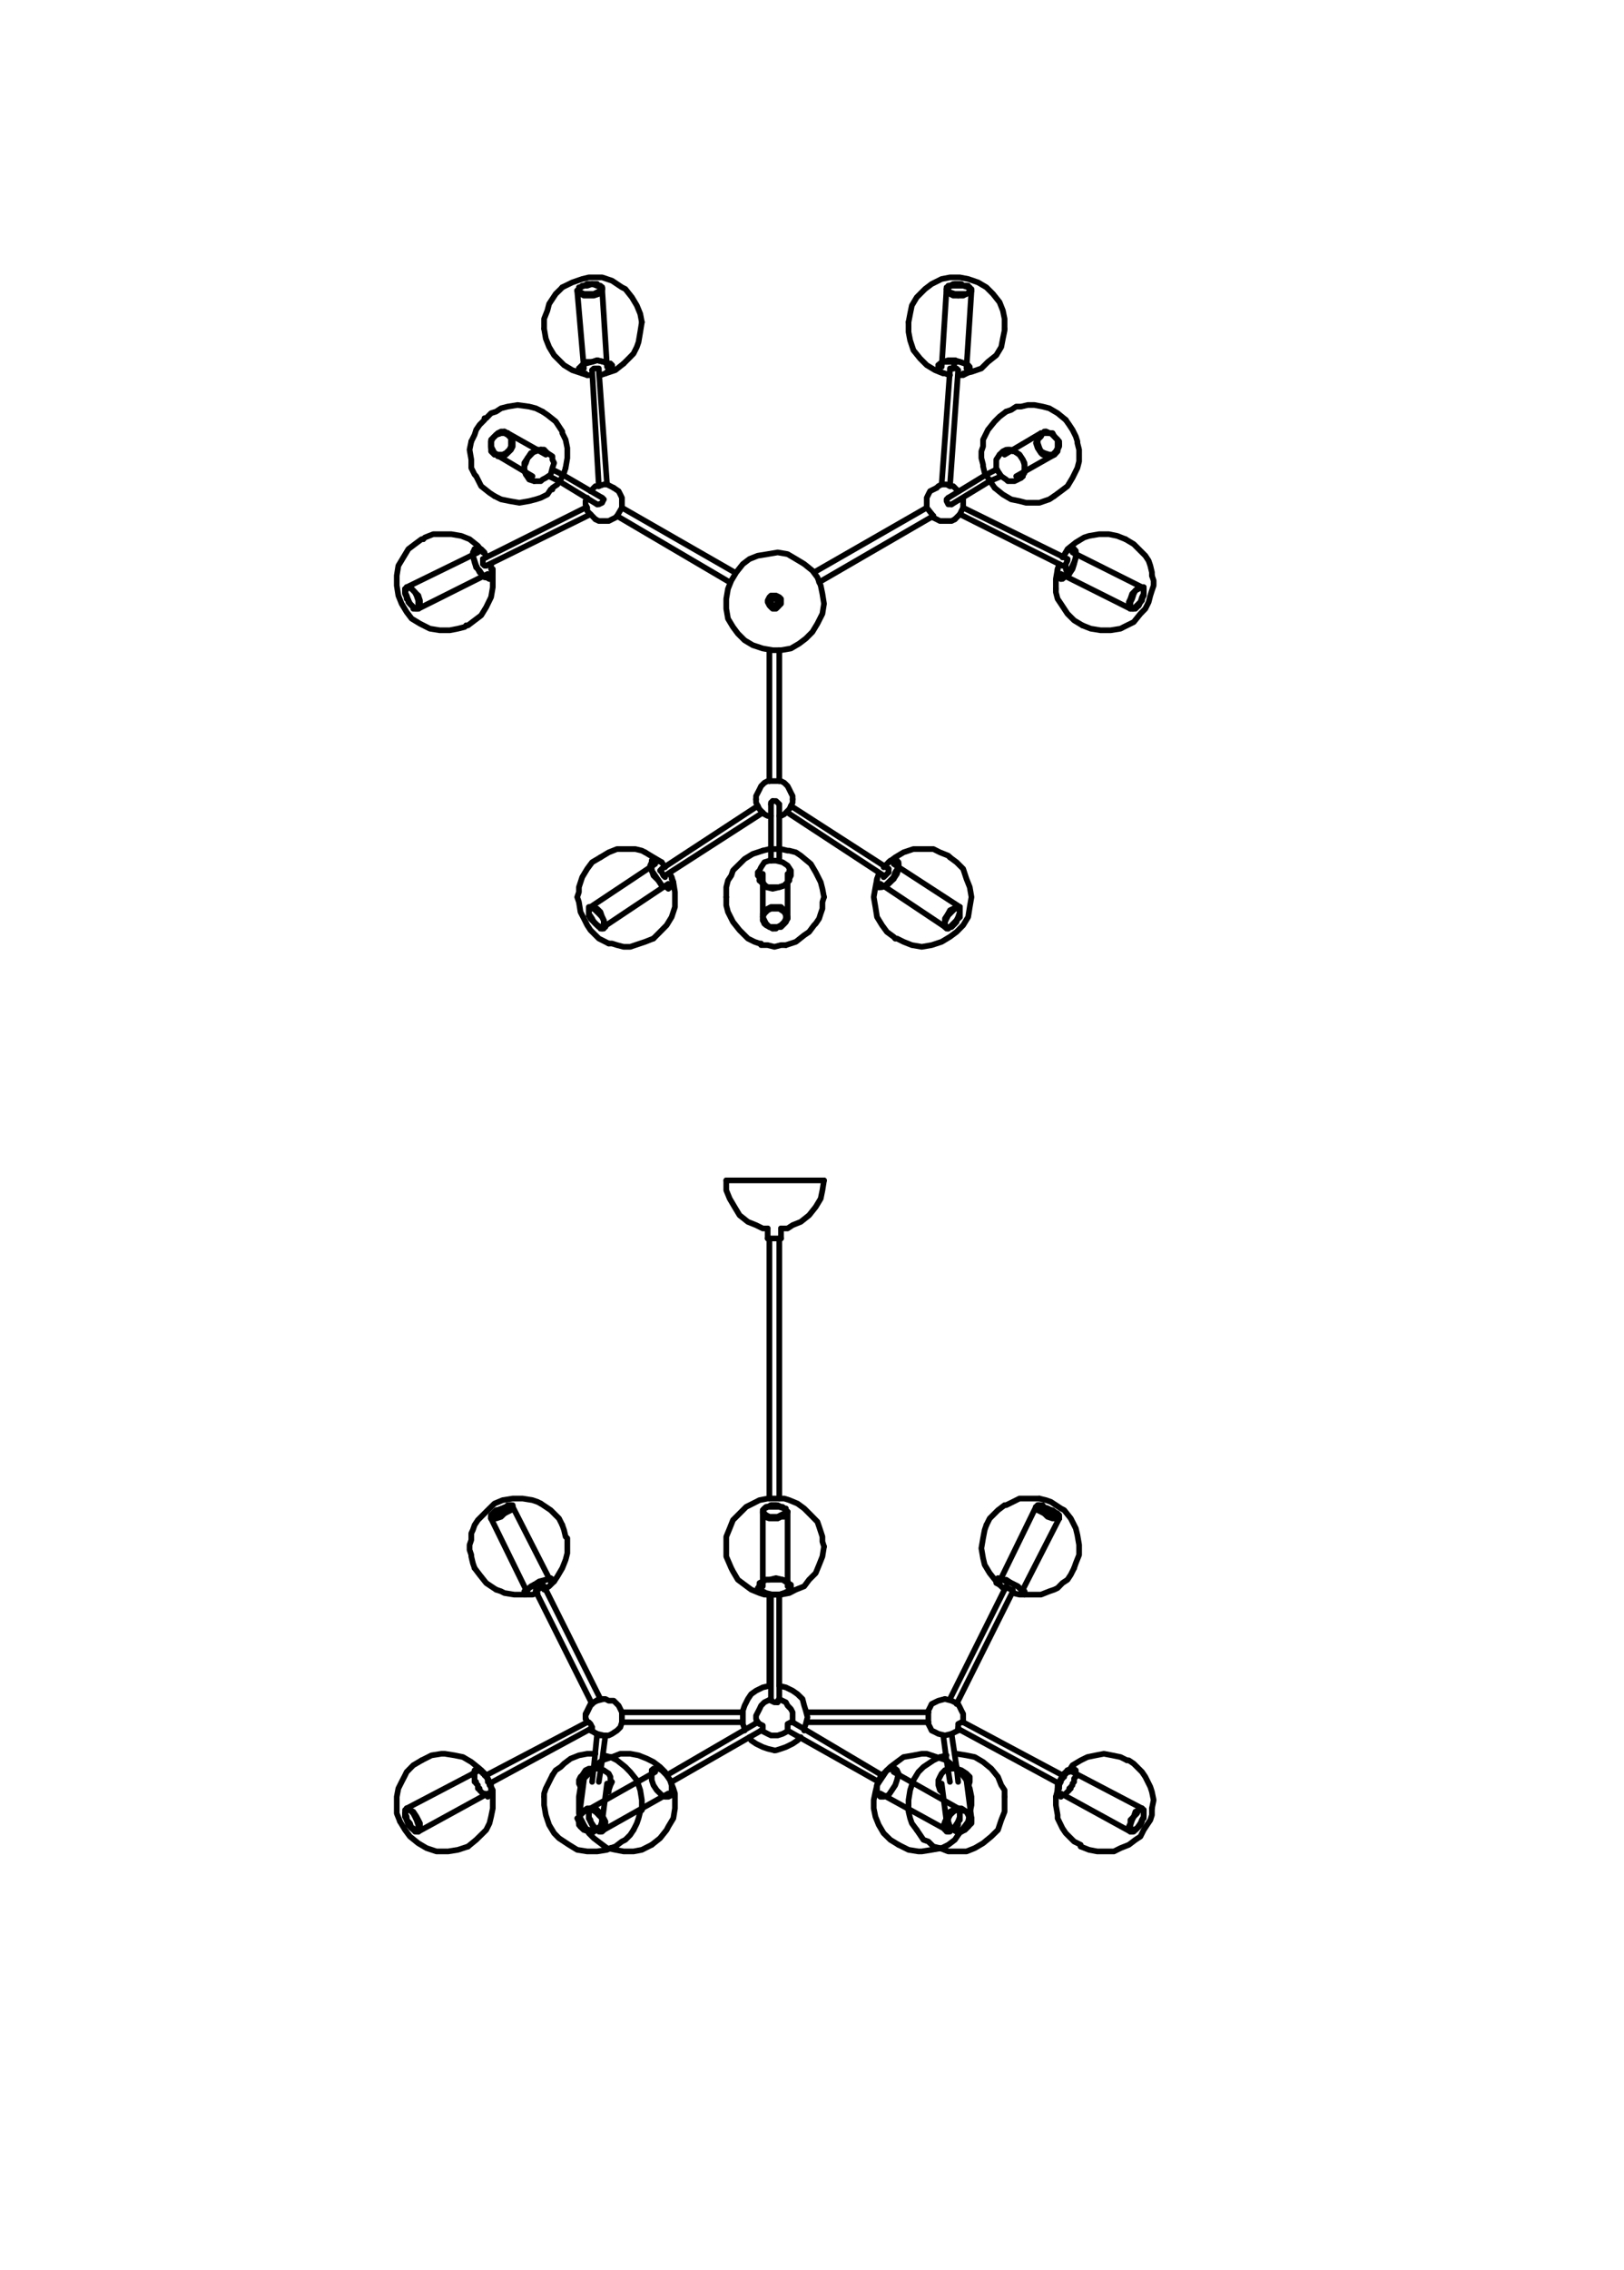 <?xml version="1.0" encoding="UTF-8"?>
<svg id="Livello_2" data-name="Livello 2" xmlns="http://www.w3.org/2000/svg" viewBox="0 0 142.73 199.43">
  <defs>
    <style>
      .cls-1 {
        fill: none;
        stroke: #000;
        stroke-linecap: round;
        stroke-linejoin: round;
        stroke-width: .5px;
      }

      .cls-2 {
        fill: #fff;
        opacity: 0;
        stroke: #1d1d1b;
        stroke-miterlimit: 10;
      }
    </style>
  </defs>
  <g id="RIQUADRI">
    <rect class="cls-2" x="-27.85" y="28.85" width="198.43" height="141.73" transform="translate(171.08 28.35) rotate(90)"/>
  </g>
  <g id="Linee">
    <polyline class="cls-1" points="43.75 39.94 44.18 39.94 44.47 39.8 44.77 39.51 44.91 39.22 44.91 38.49 44.62 38.2 44.33 38.05 44.04 38.05 43.6 38.2 43.31 38.49 43.16 38.78 43.16 39.22 43.31 39.51 43.46 39.8 43.75 39.94"/>
    <polyline class="cls-1" points="51.75 159.01 51.75 159.6 51.9 160.03 52.19 160.47 52.33 160.62 52.63 160.76"/>
    <polyline class="cls-1" points="69.07 80.41 68.93 80.12 68.49 79.83 67.76 79.83 67.47 79.97 67.18 80.26 67.04 80.56 67.18 80.85 67.33 81.14 67.62 81.43 68.35 81.43 68.64 81.28 68.93 80.99 69.07 80.7 69.07 80.41"/>
    <polyline class="cls-1" points="84.36 159.01 84.36 159.6 84.21 160.03 83.92 160.47 83.78 160.62 83.49 160.76"/>
    <polyline class="cls-1" points="52.48 159.01 52.63 159.16 52.92 159.45 52.92 160.03"/>
    <polyline class="cls-1" points="36.76 53.48 36.61 53.48 36.32 53.34 36.03 53.04 35.89 52.75 35.74 52.32 35.6 52.03 35.74 51.73 35.74 51.59"/>
    <polyline class="cls-1" points="67.04 80.7 67.04 80.85 67.18 81.14 67.62 81.43 67.91 81.58 68.35 81.43 68.64 81.43 68.93 81.14 69.07 80.99 69.22 80.7"/>
    <polyline class="cls-1" points="100.08 53.19 99.79 53.34 99.64 53.48 99.5 53.48 99.35 53.19 99.35 52.9 99.5 52.61 99.64 52.17 99.79 51.88 100.08 51.73 100.23 51.59 100.52 51.73 100.52 52.17 100.37 52.61 100.23 52.9 100.08 53.19"/>
    <polyline class="cls-1" points="43.16 133.4 43.16 133.25 43.31 133.1 43.46 132.81 43.75 132.67"/>
    <polyline class="cls-1" points="83.19 25.39 83.34 25.24 83.49 25.1 84.65 25.1 85.09 25.24 85.23 25.39 85.38 25.53"/>
    <polyline class="cls-1" points="91.35 38.2 91.2 38.49 91.05 38.92 91.2 39.36 91.49 39.8 91.64 39.94 92.07 40.09 92.36 40.09 92.66 39.94"/>
    <polyline class="cls-1" points="99.35 160.91 99.21 160.76 99.21 160.47 99.35 160.18 99.35 159.89 99.64 159.6 99.79 159.16 100.08 159.01 100.23 158.87 100.37 158.87"/>
    <polyline class="cls-1" points="92.36 132.67 92.07 132.52 91.64 132.38 91.05 132.38"/>
    <polyline class="cls-1" points="36.76 52.32 36.91 52.75 36.91 53.34 36.76 53.48"/>
    <polyline class="cls-1" points="51.75 80.26 51.75 79.83 51.9 79.68"/>
    <polyline class="cls-1" points="100.37 51.59 100.52 51.59 100.52 52.17 100.37 52.46 100.23 52.9 99.93 53.19"/>
    <polyline class="cls-1" points="53.06 160.76 53.06 160.76 53.21 160.47 53.21 160.03 53.06 159.74 52.77 159.31 52.63 159.16 52.33 159.01 52.04 158.87 51.9 159.01"/>
    <polyline class="cls-1" points="83.78 159.01 83.49 159.16 83.34 159.45 83.19 159.74 83.19 160.03"/>
    <polyline class="cls-1" points="36.76 160.91 36.91 160.76 36.91 160.18 36.76 159.89 36.61 159.6 36.32 159.16 36.03 159.01 35.89 158.87 35.74 158.87"/>
    <polyline class="cls-1" points="91.05 132.38 91.05 132.52 91.2 132.67 91.49 132.81 91.78 132.96 92.07 133.25 92.51 133.4 93.09 133.4"/>
    <polyline class="cls-1" points="84.36 159.16 84.36 159.74 84.21 160.03 84.07 160.47 83.78 160.62 83.49 160.76 83.34 160.76 83.19 160.62 83.05 160.47 83.19 160.18 83.34 159.74 83.49 159.45 83.78 159.16 83.92 159.01 84.21 159.01 84.36 159.16"/>
    <polyline class="cls-1" points="52.63 160.76 52.77 160.91 53.06 160.76"/>
    <polyline class="cls-1" points="83.19 160.76 83.05 160.76 82.9 160.47 83.05 160.03 83.19 159.74 83.34 159.31 83.63 159.16 83.78 159.01 84.07 158.87 84.21 159.01"/>
    <line class="cls-1" x1="51.9" y1="159.01" x2="51.75" y2="159.01"/>
    <polyline class="cls-1" points="99.5 160.76 99.35 160.76 99.35 160.32 99.5 159.89 99.64 159.6 99.93 159.31 100.08 159.01 100.52 159.01 100.52 159.6 100.37 159.89 100.23 160.32 99.93 160.62 99.79 160.76 99.5 160.76"/>
    <polyline class="cls-1" points="100.37 158.87 100.52 159.01 100.52 159.6 100.37 159.89 100.23 160.18 99.93 160.62 99.64 160.76 99.5 160.91"/>
    <polyline class="cls-1" points="67.04 132.81 67.04 132.96 67.18 133.25 67.62 133.4 68.35 133.4 68.64 133.25 68.93 133.25 69.07 132.96 69.22 132.81"/>
    <polyline class="cls-1" points="84.21 25.82 83.92 25.82 83.49 25.68 83.34 25.53 83.34 25.24 83.63 25.1 83.92 24.95 84.36 24.95 84.65 25.1 84.94 25.1 85.23 25.39 85.23 25.68 84.94 25.82 84.21 25.82"/>
    <polyline class="cls-1" points="85.38 25.53 85.23 25.68 84.94 25.82 84.65 25.97 84.21 25.97"/>
    <polyline class="cls-1" points="36.61 160.76 36.76 160.76 36.76 160.32 36.61 159.89 36.47 159.6 36.32 159.31 36.03 159.01 35.74 159.01 35.6 159.31 35.6 159.6 35.74 159.89 35.89 160.32 36.18 160.62 36.47 160.76 36.61 160.76"/>
    <polyline class="cls-1" points="53.06 81.43 52.92 81.58 52.77 81.43 52.48 81.28 52.19 80.99 52.04 80.7 51.75 80.26"/>
    <polyline class="cls-1" points="50.73 25.53 50.88 25.39 51.02 25.24 51.17 25.1 51.61 25.1 52.04 24.95 52.48 25.1"/>
    <polyline class="cls-1" points="83.34 80.41 83.63 80.12 83.92 79.83 84.36 79.83 84.36 80.56 84.07 80.85 83.92 81.14 83.63 81.43 83.19 81.43 83.05 81.28 83.05 80.99 83.19 80.7 83.34 80.41"/>
    <polyline class="cls-1" points="36.61 52.32 36.76 52.75 36.76 53.34 36.61 53.48 36.47 53.48 36.32 53.34 36.03 53.04 35.89 52.75 35.74 52.46 35.6 52.03 35.6 51.73 35.74 51.73 35.89 51.59 36.18 51.73 36.47 52.03 36.61 52.32"/>
    <polyline class="cls-1" points="52.92 25.39 52.92 25.53 52.77 25.68 52.63 25.82 52.19 25.97 51.32 25.97 51.02 25.82 50.88 25.68 50.73 25.53"/>
    <polyline class="cls-1" points="43.75 132.67 44.47 132.38 44.77 132.23 44.91 132.23 44.91 132.52 44.62 132.67 44.33 132.96 43.6 133.25 43.16 133.25 43.16 133.1 43.31 132.96 43.46 132.81 43.75 132.67"/>
    <line class="cls-1" x1="99.5" y1="160.91" x2="99.35" y2="160.91"/>
    <polyline class="cls-1" points="84.36 79.68 84.36 80.12 84.21 80.56 84.07 80.85 83.78 81.14 83.49 81.43 83.34 81.58 83.05 81.43"/>
    <polyline class="cls-1" points="51.75 80.41 51.75 79.83 52.19 79.83 52.33 79.97 52.63 80.26 52.92 80.56 53.06 80.85 53.06 81.43 52.63 81.43 52.48 81.28 52.19 80.99 51.9 80.7 51.75 80.41"/>
    <polyline class="cls-1" points="52.92 160.03 52.77 160.47 52.63 160.62 52.19 160.91 51.75 160.91 51.32 160.76 51.02 160.47 50.88 160.03 50.88 159.74 51.02 159.31 51.17 159.16 51.61 158.87 52.04 158.87 52.48 159.01"/>
    <polyline class="cls-1" points="91.49 38.34 91.2 38.63 91.2 38.92 91.35 39.36 91.49 39.65 91.78 39.8 92.22 39.94 92.51 39.94 92.8 39.65 92.95 39.36 92.95 38.63 92.66 38.34 92.36 38.05 91.64 38.05 91.49 38.34"/>
    <polyline class="cls-1" points="92.36 132.67 91.64 132.38 91.35 132.23 91.2 132.23 91.2 132.38 91.35 132.52 91.49 132.67 91.78 132.96 92.51 133.25 92.95 133.25 92.95 132.96 92.66 132.81 92.36 132.67"/>
    <polyline class="cls-1" points="84.21 25.97 83.78 25.97 83.49 25.82 83.19 25.68 83.19 25.39"/>
    <polyline class="cls-1" points="52.33 159.16 52.63 159.45 52.92 159.74 52.92 160.03 52.77 160.47 52.48 160.62 52.19 160.76 51.75 160.76 51.32 160.62 51.02 160.47 50.88 160.18 50.88 159.74 51.02 159.45 51.32 159.16 51.61 159.01 52.04 159.01 52.33 159.16"/>
    <polyline class="cls-1" points="51.9 79.68 52.19 79.68 52.48 79.83 52.77 80.12 52.92 80.56 53.06 80.85 53.21 81.28 53.21 81.43 53.06 81.43"/>
    <polyline class="cls-1" points="43.75 40.09 44.18 40.09 44.47 39.94 44.91 39.51 45.06 39.22 45.06 38.49 44.91 38.34 44.62 38.05"/>
    <polyline class="cls-1" points="69.07 80.26 68.93 79.97 68.64 79.68 67.76 79.68 67.47 79.83 67.18 79.97 67.04 80.26 67.04 80.56"/>
    <polyline class="cls-1" points="35.74 51.59 36.03 51.59 36.18 51.73 36.47 52.03 36.76 52.32"/>
    <polyline class="cls-1" points="83.78 159.16 83.49 159.45 83.34 159.74 83.34 160.03 83.49 160.47 83.63 160.62 84.07 160.76 84.5 160.76 84.8 160.62 85.09 160.47 85.23 160.18 85.23 159.74 85.09 159.45 84.94 159.16 84.5 159.01 84.07 159.01 83.78 159.16"/>
    <polyline class="cls-1" points="83.34 80.26 83.49 79.97 83.78 79.83 84.07 79.68 84.21 79.68"/>
    <polyline class="cls-1" points="83.05 81.43 83.05 80.7 83.34 80.26"/>
    <line class="cls-1" x1="69.22" y1="132.81" x2="69.07" y2="132.67"/>
    <polyline class="cls-1" points="51.75 159.16 51.75 159.74 51.9 160.03 52.19 160.47 52.33 160.62 52.63 160.76 52.92 160.76 53.06 160.62 53.06 160.18 52.92 159.74 52.63 159.45 52.48 159.16 52.19 159.01 51.9 159.01 51.75 159.16"/>
    <polyline class="cls-1" points="99.35 53.48 99.35 53.34 99.21 53.19 99.21 52.9 99.35 52.61 99.5 52.17 99.79 51.88 100.08 51.59 100.37 51.59"/>
    <polyline class="cls-1" points="99.93 53.19 99.64 53.48 99.35 53.48"/>
    <polyline class="cls-1" points="43.75 132.67 44.18 132.52 44.47 132.38 45.06 132.38"/>
    <polyline class="cls-1" points="83.49 160.76 83.34 160.91 83.19 160.76"/>
    <polyline class="cls-1" points="52.48 25.1 52.77 25.24 52.92 25.24 52.92 25.39"/>
    <polyline class="cls-1" points="93.09 133.4 93.09 133.25 92.95 133.1 92.66 132.81 92.36 132.67"/>
    <polyline class="cls-1" points="83.19 160.03 83.34 160.47 83.63 160.62 84.07 160.91 84.5 160.91 84.8 160.76 85.09 160.47 85.38 160.03 85.38 159.74 85.23 159.31 84.94 159.16 84.5 158.87 84.07 158.87 83.78 159.01"/>
    <polyline class="cls-1" points="92.66 39.94 92.8 39.8 92.95 39.51 93.09 39.07 92.95 38.63 92.66 38.34 92.51 38.05 92.22 38.05 91.93 37.91 91.64 38.05"/>
    <polyline class="cls-1" points="69.07 132.67 68.93 132.52 68.49 132.38 68.2 132.23 67.76 132.23 67.47 132.38 67.18 132.52 67.04 132.67 67.18 132.96 67.33 133.1 67.62 133.25 68.35 133.25 68.64 133.1 68.93 132.96 69.07 132.81 69.07 132.67"/>
    <polyline class="cls-1" points="69.07 132.67 68.93 132.52 68.64 132.38 67.47 132.38 67.18 132.52"/>
    <line class="cls-1" x1="36.76" y1="160.91" x2="36.76" y2="160.91"/>
    <polyline class="cls-1" points="52.33 24.95 52.63 25.1 52.92 25.24 52.92 25.39 52.77 25.53 52.48 25.68 52.19 25.82 51.32 25.82 51.02 25.68 50.88 25.53 50.88 25.39 51.02 25.24 51.32 25.1 51.61 24.95 52.33 24.95"/>
    <polyline class="cls-1" points="45.06 132.38 45.06 132.52 44.91 132.67 44.62 132.81 44.33 132.96 44.04 133.25 43.6 133.4 43.16 133.4"/>
    <polyline class="cls-1" points="44.62 38.05 44.33 37.91 44.04 38.05 43.6 38.2 43.31 38.49 43.16 38.78 43.16 39.36 43.31 39.65 43.46 39.94"/>
    <line class="cls-1" x1="84.21" y1="159.01" x2="84.36" y2="159.01"/>
    <polyline class="cls-1" points="35.74 158.87 35.74 159.01 35.6 159.31 35.74 159.6 35.74 159.89 36.03 160.18 36.18 160.62 36.47 160.76 36.76 160.91"/>
    <line class="cls-1" x1="50.88" y1="159.74" x2="51.32" y2="156.39"/>
    <line class="cls-1" x1="88.29" y1="39.94" x2="91.49" y2="38.05"/>
    <line class="cls-1" x1="94.26" y1="48.53" x2="100.37" y2="51.59"/>
    <polyline class="cls-1" points="100.37 51.59 100.52 51.59 100.52 52.32 100.37 52.61 100.37 52.75 100.23 52.9 100.08 53.04 100.08 53.19"/>
    <polyline class="cls-1" points="41.85 156.54 41.71 156.54 41.71 155.96 41.56 155.96 41.56 155.81 41.71 155.67 41.71 155.52 41.85 155.52 41.85 155.38 42 155.38 42 155.52 42.15 155.52 42.29 155.52 42.29 155.67 42.44 155.67 42.44 155.81 42.58 155.81 42.58 155.96 42.73 156.1 42.87 156.25 42.87 156.54 43.02 156.54 43.02 156.83 43.16 156.98 43.16 157.7 43.02 157.7 42.87 157.85 42.87 157.7 42.73 157.7 42.58 157.7 42.58 157.56 42.44 157.56 42.29 157.41 42.15 157.27 42.15 157.12 42 157.12 42 156.83 41.85 156.69 41.85 156.54"/>
    <line class="cls-1" x1="85.38" y1="159.74" x2="84.94" y2="156.39"/>
    <line class="cls-1" x1="35.74" y1="158.87" x2="41.85" y2="155.67"/>
    <polyline class="cls-1" points="56.41 159.01 56.27 159.16 56.12 159.74 55.97 160.18 55.68 160.76"/>
    <polyline class="cls-1" points="53.06 155.52 53.5 155.81 53.65 156.1 53.65 156.39 53.79 156.54 53.65 156.83 53.5 157.27 53.5 157.41"/>
    <polyline class="cls-1" points="53.65 154.36 54.23 154.65 54.96 155.23 55.39 155.67 55.97 156.39 56.27 157.27 56.41 158.14 56.41 159.01"/>
    <line class="cls-1" x1="53.35" y1="156.69" x2="52.92" y2="160.03"/>
    <polyline class="cls-1" points="46.95 42.27 47.53 42.27 47.68 42.13 47.97 41.98 48.4 41.69 48.55 41.11 48.7 40.67 48.55 40.38 48.55 40.09 48.11 39.8 47.82 39.51"/>
    <polyline class="cls-1" points="52.04 155.38 52.63 155.38 53.06 155.52"/>
    <line class="cls-1" x1="67.76" y1="74.59" x2="67.76" y2="75.61"/>
    <polyline class="cls-1" points="52.48 24.95 52.48 25.1 52.77 25.1 52.92 25.24 52.92 25.39"/>
    <polyline class="cls-1" points="89.89 41.84 90.04 41.4 90.04 40.82 89.89 40.38 89.6 39.94 89.16 39.65 88.87 39.51 88.58 39.51"/>
    <line class="cls-1" x1="68.49" y1="74.59" x2="68.49" y2="75.61"/>
    <polyline class="cls-1" points="69.51 139.22 69.22 139.07 68.78 138.78 67.33 138.78 67.04 138.93 66.75 139.07 66.75 139.36"/>
    <polyline class="cls-1" points="84.07 155.38 83.63 155.38 83.05 155.52"/>
    <polyline class="cls-1" points="47.68 39.51 47.24 39.51 46.95 39.65 46.8 39.8 46.37 40.24 46.08 40.67 46.08 41.4 46.22 41.69 46.51 42.13 46.95 42.27"/>
    <polyline class="cls-1" points="51.75 80.41 51.75 79.68 51.9 79.68"/>
    <line class="cls-1" x1="67.04" y1="80.56" x2="67.04" y2="76.77"/>
    <line class="cls-1" x1="66.75" y1="77.35" x2="66.75" y2="77.35"/>
    <line class="cls-1" x1="52.04" y1="156.54" x2="52.19" y2="155.23"/>
    <line class="cls-1" x1="86.69" y1="41.69" x2="87.56" y2="41.25"/>
    <polyline class="cls-1" points="99.5 160.91 99.64 160.91 99.79 160.76 99.93 160.62 100.08 160.47 100.23 160.32 100.37 160.03 100.37 159.89 100.52 159.74 100.52 159.01 100.37 159.01 100.37 158.87"/>
    <polyline class="cls-1" points="69.22 80.56 69.22 80.7 69.07 80.85 69.07 80.99 68.93 81.14 68.78 81.28 68.64 81.43 68.35 81.43 68.2 81.58 67.91 81.58 67.76 81.43 67.62 81.43 67.33 81.28 67.18 81.14 67.18 80.99 67.04 80.85 67.04 80.56"/>
    <line class="cls-1" x1="69.22" y1="76.77" x2="69.22" y2="80.56"/>
    <polyline class="cls-1" points="83.19 25.39 83.19 25.24 83.34 25.24 83.34 25.1 83.49 25.1 83.78 24.95 84.5 24.95 84.65 25.1 85.09 25.1 85.09 25.24 85.23 25.24 85.23 25.39 85.38 25.39 85.38 25.53"/>
    <polyline class="cls-1" points="92.36 132.67 92.07 132.52 91.64 132.38 91.64 132.23 91.49 132.23 91.35 132.23 91.2 132.23 91.2 132.38 91.05 132.38"/>
    <line class="cls-1" x1="83.19" y1="154.65" x2="83.49" y2="156.54"/>
    <polyline class="cls-1" points="53.06 81.43 53.06 81.58 52.92 81.58 52.77 81.58 52.77 81.43 52.63 81.43 52.48 81.28 52.33 81.14 52.19 80.99 52.04 80.85 51.9 80.7 51.9 80.56 51.75 80.41"/>
    <line class="cls-1" x1="89.74" y1="41.98" x2="89.89" y2="41.84"/>
    <polyline class="cls-1" points="69.07 132.67 69.07 132.67 69.22 132.81"/>
    <polyline class="cls-1" points="67.04 132.81 67.04 132.67 67.18 132.52 67.33 132.38 67.62 132.38 67.76 132.23 68.35 132.23 68.64 132.38 68.78 132.38 68.93 132.52 69.07 132.52 69.07 132.67"/>
    <line class="cls-1" x1="58.74" y1="157.56" x2="53.06" y2="160.76"/>
    <line class="cls-1" x1="66.75" y1="139.36" x2="66.75" y2="139.36"/>
    <line class="cls-1" x1="67.04" y1="139.36" x2="67.04" y2="132.81"/>
    <line class="cls-1" x1="51.32" y1="32.37" x2="50.73" y2="25.53"/>
    <polyline class="cls-1" points="100.08 53.19 99.93 53.34 99.79 53.48 99.64 53.48 99.5 53.48 99.35 53.48"/>
    <line class="cls-1" x1="46.37" y1="139.95" x2="43.16" y2="133.4"/>
    <polyline class="cls-1" points="43.75 132.67 44.18 132.52 44.47 132.38 44.62 132.38 44.62 132.23 44.77 132.23 44.91 132.23 45.06 132.23 45.06 132.38"/>
    <line class="cls-1" x1="84.36" y1="79.68" x2="78.54" y2="75.9"/>
    <line class="cls-1" x1="46.8" y1="41.84" x2="43.6" y2="39.94"/>
    <polyline class="cls-1" points="36.76 53.48 36.61 53.48 36.47 53.48 36.32 53.48 36.32 53.34 36.18 53.19 36.03 53.04 35.89 52.9 35.89 52.75 35.74 52.61 35.74 52.46 35.6 52.17 35.6 51.73 35.74 51.73 35.74 51.59"/>
    <line class="cls-1" x1="82.76" y1="156.69" x2="83.19" y2="160.03"/>
    <line class="cls-1" x1="42.87" y1="157.56" x2="36.76" y2="160.91"/>
    <line class="cls-1" x1="47.82" y1="39.51" x2="47.53" y2="39.51"/>
    <polyline class="cls-1" points="47.53 39.51 47.09 39.65 46.66 39.8 46.37 40.24 46.22 40.67 46.08 40.96 46.08 41.25 46.22 41.55 46.22 41.69"/>
    <line class="cls-1" x1="66.75" y1="77.06" x2="66.75" y2="77.35"/>
    <polyline class="cls-1" points="66.75 139.36 66.6 139.51 66.75 139.65"/>
    <line class="cls-1" x1="84.36" y1="159.01" x2="84.21" y2="159.01"/>
    <line class="cls-1" x1="89.74" y1="139.95" x2="93.09" y2="133.4"/>
    <polyline class="cls-1" points="57.28 155.52 57.28 156.39 57.43 156.83 57.72 157.27 58.16 157.7 58.45 157.85 58.74 157.85 59.03 157.7"/>
    <polyline class="cls-1" points="66.75 77.35 67.04 77.64 67.47 77.94 68.49 77.94 68.93 77.79 69.22 77.5 69.37 77.35"/>
    <line class="cls-1" x1="36.76" y1="53.48" x2="42.87" y2="50.42"/>
    <line class="cls-1" x1="84.21" y1="156.54" x2="84.07" y2="155.23"/>
    <polyline class="cls-1" points="66.75 139.65 66.89 139.8 67.33 140.09 68.49 140.09 68.93 139.95 69.22 139.8 69.51 139.65 69.51 139.36"/>
    <polyline class="cls-1" points="83.19 160.03 83.19 160.32 83.34 160.47 83.49 160.62 83.63 160.62 83.78 160.76 84.07 160.91 84.5 160.91 84.65 160.76 84.8 160.76 84.94 160.62 85.09 160.47 85.23 160.32 85.38 160.18 85.38 159.74"/>
    <polyline class="cls-1" points="36.61 160.91 36.47 160.91 36.47 160.76 36.32 160.76 36.32 160.62 36.18 160.62 36.03 160.47 35.89 160.32 35.89 160.03 35.74 159.89 35.74 159.74 35.6 159.6 35.6 159.01 35.74 159.01 35.74 158.87"/>
    <line class="cls-1" x1="49.42" y1="41.69" x2="48.55" y2="41.25"/>
    <polyline class="cls-1" points="43.6 39.94 43.46 39.94 43.31 39.8 43.16 39.65 43.16 38.63 43.31 38.49 43.46 38.34 43.6 38.2 43.75 38.05 44.04 37.91 44.33 37.91 44.47 38.05 44.62 38.05"/>
    <line class="cls-1" x1="69.22" y1="132.81" x2="69.22" y2="139.36"/>
    <line class="cls-1" x1="47.53" y1="39.51" x2="47.53" y2="39.51"/>
    <polyline class="cls-1" points="43.16 133.4 43.16 133.1 43.31 132.96 43.46 132.81 43.6 132.67 43.75 132.67"/>
    <polyline class="cls-1" points="50.73 25.53 50.73 25.53 50.88 25.39 50.88 25.24 51.02 25.24 51.32 25.1 51.46 25.1 51.61 24.95 52.48 24.95"/>
    <polyline class="cls-1" points="59.03 157.7 59.03 156.83 58.89 156.39 58.59 155.96 58.16 155.52 57.87 155.38 57.43 155.38 57.28 155.52"/>
    <polyline class="cls-1" points="66.75 139.65 67.04 139.8 67.33 139.95 67.91 140.09 68.49 140.09 68.93 139.95 69.37 139.8 69.37 139.65 69.51 139.51 69.51 139.36 69.37 139.22"/>
    <line class="cls-1" x1="51.75" y1="159.01" x2="51.9" y2="159.01"/>
    <polyline class="cls-1" points="78.83 155.52 78.97 155.81 78.83 156.39 78.68 156.83 78.39 157.27 78.1 157.7 77.66 157.85 77.37 157.85 77.23 157.7"/>
    <line class="cls-1" x1="83.19" y1="25.39" x2="82.76" y2="32.23"/>
    <line class="cls-1" x1="99.35" y1="53.48" x2="93.24" y2="50.42"/>
    <polyline class="cls-1" points="83.05 155.52 82.76 155.81 82.61 156.1 82.47 156.39 82.47 156.83 82.61 157.27 82.76 157.41"/>
    <polyline class="cls-1" points="93.09 133.4 93.09 133.1 92.95 133.1 92.8 132.96 92.66 132.81 92.51 132.67 92.36 132.67"/>
    <polyline class="cls-1" points="79.85 159.01 79.85 159.16 79.99 159.74 80.14 160.18 80.57 160.76"/>
    <polyline class="cls-1" points="69.51 76.48 69.22 76.04 68.78 75.75 68.2 75.61 67.62 75.61 67.18 75.75 66.89 76.19 66.75 76.48 66.6 76.63 66.6 76.92 66.75 77.06"/>
    <polyline class="cls-1" points="91.49 38.05 91.64 38.05 91.78 37.91 91.93 37.91 92.22 38.05 92.36 38.05 92.51 38.2 92.66 38.34 92.8 38.49 92.95 38.63 93.09 38.78 93.09 39.22 92.95 39.51 92.95 39.65 92.8 39.8 92.66 39.94"/>
    <polyline class="cls-1" points="55.68 160.76 55.39 161.2 54.96 161.63 54.66 161.78 54.08 162.22 53.65 162.36"/>
    <polyline class="cls-1" points="82.61 154.36 82.03 154.65 81.16 155.23 80.72 155.67 80.28 156.39 79.99 157.27 79.85 158.14 79.85 159.01"/>
    <polyline class="cls-1" points="69.37 139.22 69.22 138.93 68.78 138.78 68.2 138.64 67.62 138.78 67.18 138.78 66.89 139.07 66.75 139.22 66.75 139.65"/>
    <polyline class="cls-1" points="77.23 157.7 77.08 157.41 77.08 156.83 77.37 156.39 77.66 155.96 77.95 155.52 78.39 155.38 78.68 155.38 78.83 155.52"/>
    <polyline class="cls-1" points="87.85 39.94 87.56 40.38 87.56 41.11 87.71 41.4 88 41.84 88.43 42.13 88.58 42.27 89.16 42.27 89.45 42.13 89.74 41.98"/>
    <line class="cls-1" x1="92.66" y1="39.94" x2="89.31" y2="41.84"/>
    <polyline class="cls-1" points="53.06 160.76 52.92 160.91 52.77 160.91 52.63 160.91 52.63 160.76 52.48 160.76 52.33 160.62 52.19 160.47 52.04 160.32 51.9 160.03 51.9 159.89 51.75 159.74 51.75 159.01"/>
    <line class="cls-1" x1="52.92" y1="154.65" x2="52.63" y2="156.54"/>
    <line class="cls-1" x1="52.92" y1="25.39" x2="53.35" y2="32.23"/>
    <polyline class="cls-1" points="80.57 160.76 80.87 161.2 81.16 161.63 81.59 161.78 82.03 162.22 82.61 162.36"/>
    <polyline class="cls-1" points="52.92 160.03 52.92 160.32 52.77 160.47 52.77 160.62 52.48 160.62 52.33 160.76 52.19 160.91 51.75 160.91 51.46 160.76 51.32 160.76 51.17 160.62 51.02 160.47 50.88 160.32 50.88 160.03 50.73 159.74"/>
    <line class="cls-1" x1="93.24" y1="157.56" x2="99.35" y2="160.91"/>
    <polyline class="cls-1" points="66.75 77.21 67.04 77.5 67.33 77.94 67.91 78.08 68.49 77.94 68.93 77.79 69.37 77.35 69.37 77.21 69.51 76.92 69.51 76.63 69.37 76.48"/>
    <line class="cls-1" x1="85.38" y1="25.53" x2="84.94" y2="32.37"/>
    <polyline class="cls-1" points="83.19 160.76 83.19 160.91 83.34 160.91 83.49 160.91 83.49 160.76 83.63 160.76 83.78 160.62 83.92 160.47 84.07 160.47 84.21 160.32 84.21 160.03 84.36 159.89 84.36 159.01"/>
    <polyline class="cls-1" points="89.74 41.84 90.04 41.55 90.04 40.67 89.89 40.38 89.6 39.94 89.16 39.65 89.02 39.65 88.73 39.51 88.43 39.51 88.14 39.65 87.85 39.94"/>
    <line class="cls-1" x1="44.62" y1="38.05" x2="47.97" y2="39.94"/>
    <line class="cls-1" x1="58.74" y1="77.64" x2="53.06" y2="81.43"/>
    <line class="cls-1" x1="51.9" y1="158.87" x2="57.58" y2="155.67"/>
    <line class="cls-1" x1="83.05" y1="81.43" x2="77.37" y2="77.64"/>
    <line class="cls-1" x1="51.9" y1="79.68" x2="57.58" y2="75.9"/>
    <line class="cls-1" x1="36.76" y1="160.91" x2="36.61" y2="160.91"/>
    <line class="cls-1" x1="91.05" y1="132.38" x2="87.85" y2="138.93"/>
    <line class="cls-1" x1="89.89" y1="41.84" x2="89.89" y2="41.84"/>
    <polyline class="cls-1" points="84.36 79.68 84.36 80.56 84.21 80.7 84.07 80.85 84.07 80.99 83.92 81.14 83.78 81.28 83.63 81.43 83.49 81.43 83.34 81.58 83.19 81.58 83.05 81.43"/>
    <line class="cls-1" x1="49.13" y1="42.27" x2="48.26" y2="41.84"/>
    <line class="cls-1" x1="100.37" y1="158.87" x2="94.26" y2="155.67"/>
    <line class="cls-1" x1="99.35" y1="160.91" x2="99.5" y2="160.91"/>
    <line class="cls-1" x1="77.37" y1="157.56" x2="83.19" y2="160.76"/>
    <polyline class="cls-1" points="94.4 156.54 94.4 156.25 94.55 156.1 94.55 155.52 94.4 155.52 94.4 155.38 94.26 155.38 94.11 155.38 94.11 155.52 93.97 155.52 93.97 155.67 93.82 155.67 93.67 155.81 93.53 155.96 93.53 156.1 93.38 156.1 93.38 156.25 93.24 156.39 93.24 156.54 93.09 156.69 93.09 157.12 92.95 157.12 92.95 157.56 93.09 157.56 93.09 157.7 93.24 157.7 93.24 157.85 93.38 157.7 93.53 157.7 93.67 157.56 93.82 157.41 93.97 157.27 93.97 157.12 94.11 157.12 94.11 156.98 94.26 156.83 94.26 156.69 94.4 156.54"/>
    <line class="cls-1" x1="84.21" y1="158.87" x2="78.54" y2="155.67"/>
    <line class="cls-1" x1="35.74" y1="51.59" x2="42" y2="48.53"/>
    <line class="cls-1" x1="45.06" y1="132.38" x2="48.4" y2="138.93"/>
    <line class="cls-1" x1="86.98" y1="42.27" x2="88" y2="41.84"/>
    <line class="cls-1" x1="83.92" y1="31.79" x2="83.92" y2="31.65"/>
    <line class="cls-1" x1="93.97" y1="50.42" x2="93.82" y2="50.42"/>
    <polyline class="cls-1" points="93.53 48.97 93.53 48.82 93.67 48.53"/>
    <line class="cls-1" x1="83.78" y1="32.37" x2="83.92" y2="31.79"/>
    <line class="cls-1" x1="57.28" y1="76.48" x2="57.28" y2="76.48"/>
    <polyline class="cls-1" points="93.67 49.7 93.67 49.99 93.82 50.42"/>
    <line class="cls-1" x1="78.54" y1="77.06" x2="78.54" y2="77.21"/>
    <line class="cls-1" x1="93.82" y1="155.52" x2="93.82" y2="155.52"/>
    <polyline class="cls-1" points="51.02 156.98 50.88 156.69 50.88 156.39 51.02 156.1 51.17 155.96 51.46 155.52 51.75 155.38 52.04 155.38"/>
    <polyline class="cls-1" points="46.95 139.22 47.39 138.93 47.97 138.78 48.4 138.64 48.55 138.78"/>
    <polyline class="cls-1" points="46.08 139.95 46.08 139.8 46.37 139.65 46.66 139.36 46.95 139.22"/>
    <polyline class="cls-1" points="46.95 139.22 47.53 139.07 47.97 138.78 48.55 138.78 48.7 138.93 48.55 139.07 48.26 139.36 47.82 139.65"/>
    <polyline class="cls-1" points="47.24 139.95 46.8 140.09 46.22 140.09 46.08 139.95 46.22 139.8 46.51 139.51 46.95 139.22"/>
    <polyline class="cls-1" points="47.09 139.8 47.09 139.65 47.24 139.65 47.53 139.51 47.68 139.36 47.82 139.36"/>
    <polyline class="cls-1" points="84.21 151.74 84.21 151.45 84.5 151.3 84.65 151.3"/>
    <line class="cls-1" x1="84.21" y1="151.88" x2="84.21" y2="151.74"/>
    <polyline class="cls-1" points="51.9 151.88 52.04 151.88 52.04 151.74"/>
    <polyline class="cls-1" points="52.04 151.74 51.9 151.45 51.75 151.3 51.61 151.3"/>
    <polyline class="cls-1" points="69.22 151.74 69.22 151.45 69.51 151.3 69.66 151.3"/>
    <line class="cls-1" x1="69.22" y1="152.03" x2="69.22" y2="151.74"/>
    <polyline class="cls-1" points="68.49 149.26 68.35 149.41 68.35 149.55"/>
    <polyline class="cls-1" points="68.35 149.55 68.06 149.55 67.76 149.41 67.76 149.26"/>
    <polyline class="cls-1" points="66.45 151.3 66.6 151.3 66.75 151.45"/>
    <polyline class="cls-1" points="66.75 151.45 67.04 151.59 67.04 151.88 66.89 152.03"/>
    <polyline class="cls-1" points="83.92 45.62 84.36 45.18 84.5 44.89 84.65 44.6 84.65 43.73"/>
    <polyline class="cls-1" points="82.03 45.33 82.03 45.48 82.32 45.62 82.61 45.77 83.63 45.77 83.92 45.62"/>
    <polyline class="cls-1" points="82.32 42.86 81.74 43.15 81.59 43.44 81.45 43.73 81.45 44.6"/>
    <polyline class="cls-1" points="84.21 43.15 84.07 43 83.78 42.71 83.49 42.71 83.19 42.56 82.76 42.56 82.47 42.71 82.32 42.86"/>
    <line class="cls-1" x1="71.99" y1="51.15" x2="82.03" y2="45.33"/>
    <line class="cls-1" x1="83.34" y1="43.73" x2="86.69" y2="41.69"/>
    <polyline class="cls-1" points="87.42 42.86 87.12 42.42 86.83 41.98 86.54 41.55 86.4 40.96 86.4 40.82 86.25 40.24 86.25 39.65 86.4 39.22 86.4 38.63 86.83 37.76 87.42 37.03 87.85 36.6 88.43 36.16"/>
    <polyline class="cls-1" points="92.66 43.58 92.22 43.87 91.78 44.02 91.35 44.17 90.18 44.17 89.6 44.02 88.87 43.87 88.14 43.44 87.42 42.86"/>
    <polyline class="cls-1" points="93.67 36.89 93.97 37.32 94.26 37.76 94.55 38.34 94.69 38.78 94.69 38.92 94.84 39.51 94.84 40.53 94.69 41.11 94.26 41.98 93.82 42.71 93.24 43.15 92.66 43.58"/>
    <polyline class="cls-1" points="88.43 36.16 88.87 36.01 89.31 35.72 89.74 35.72 90.33 35.58 90.91 35.58 91.64 35.72 92.22 35.87 92.95 36.3 93.67 36.89"/>
    <line class="cls-1" x1="93.24" y1="50.86" x2="93.24" y2="50.86"/>
    <line class="cls-1" x1="94.4" y1="48.24" x2="94.4" y2="48.24"/>
    <polyline class="cls-1" points="95.13 54.94 94.4 54.5 93.82 53.92 93.53 53.48 93.24 53.04 92.95 52.61 92.8 52.03 92.8 51.73"/>
    <polyline class="cls-1" points="93.67 48.53 93.82 48.24 94.55 47.66 95.28 47.22 95.71 47.08 96.59 46.93 97.46 46.93 98.19 47.08 98.92 47.37"/>
    <polyline class="cls-1" points="92.8 51.73 92.8 50.86 92.95 49.99"/>
    <polyline class="cls-1" points="98.92 47.37 99.64 47.8 100.23 48.39 100.66 48.82 100.95 49.26 101.1 49.7 101.24 50.28 101.24 50.57"/>
    <polyline class="cls-1" points="101.24 50.57 101.39 51.01 101.39 51.44 101.24 51.88 101.1 52.32 100.95 52.9 100.66 53.48 100.23 53.92 99.64 54.65 98.77 55.08 98.48 55.23 97.61 55.37 96.73 55.37 95.86 55.23 95.13 54.94"/>
    <line class="cls-1" x1="93.38" y1="49.7" x2="84.36" y2="45.18"/>
    <line class="cls-1" x1="84.65" y1="44.6" x2="93.82" y2="49.11"/>
    <line class="cls-1" x1="82.47" y1="32.23" x2="82.47" y2="32.08"/>
    <line class="cls-1" x1="85.23" y1="32.37" x2="85.23" y2="32.37"/>
    <polyline class="cls-1" points="82.9 32.81 82.18 32.52 81.45 32.08 80.87 31.5 80.28 30.77 79.99 29.9 79.85 29.17 79.85 28.3"/>
    <polyline class="cls-1" points="88.29 28.88 88.29 29.03 88.14 29.75 88 30.48 87.56 31.21 86.83 31.79 86.25 32.37 85.38 32.67 84.65 32.81"/>
    <polyline class="cls-1" points="79.85 28.3 79.85 28.3 79.99 27.57 80.14 26.84 80.57 26.12 81.3 25.39 81.88 24.95 82.76 24.51 83.49 24.37 84.36 24.37 85.09 24.51 85.96 24.81 86.69 25.24 87.27 25.82 87.85 26.55 88.14 27.28 88.29 28.01 88.29 28.88"/>
    <line class="cls-1" x1="84.21" y1="32.52" x2="83.49" y2="42.71"/>
    <line class="cls-1" x1="82.76" y1="42.56" x2="83.49" y2="32.52"/>
    <line class="cls-1" x1="77.66" y1="76.92" x2="69.22" y2="71.39"/>
    <line class="cls-1" x1="69.51" y1="70.8" x2="78.1" y2="76.33"/>
    <polyline class="cls-1" points="78.1 75.75 78.68 75.32 79.41 74.88 80.28 74.59 82.03 74.59 82.61 74.88 83.34 75.17 83.49 75.32"/>
    <polyline class="cls-1" points="78.68 82.45 78.54 82.3 77.95 81.87 77.52 81.28 77.08 80.56 76.94 79.68 76.79 78.81 76.94 77.94 77.08 77.21"/>
    <polyline class="cls-1" points="83.49 75.32 83.49 75.32 84.07 75.75 84.65 76.33 84.94 77.21 85.23 77.94 85.38 78.81 85.23 79.68 85.09 80.56 84.65 81.28 84.07 81.87 83.49 82.3 82.76 82.74 81.88 83.03 81.01 83.18 80.14 83.03 79.41 82.74 78.83 82.45 78.68 82.45"/>
    <line class="cls-1" x1="78.83" y1="75.61" x2="78.83" y2="75.61"/>
    <line class="cls-1" x1="77.23" y1="77.94" x2="77.23" y2="77.94"/>
    <line class="cls-1" x1="58.16" y1="76.33" x2="66.6" y2="70.8"/>
    <line class="cls-1" x1="67.04" y1="71.39" x2="58.45" y2="76.92"/>
    <polyline class="cls-1" points="52.77 75.32 53.5 74.88 54.23 74.59 55.83 74.59 56.41 74.73 56.7 74.88"/>
    <polyline class="cls-1" points="59.03 77.21 59.18 77.5 59.32 78.37 59.32 79.68 59.03 80.56 58.59 81.28 58.01 81.87 57.43 82.45"/>
    <polyline class="cls-1" points="56.7 74.88 57.43 75.32 58.16 75.75"/>
    <polyline class="cls-1" points="57.43 82.45 56.7 82.74 55.83 83.03 55.39 83.18 54.81 83.18 54.23 83.03 53.79 82.89 53.5 82.89"/>
    <polyline class="cls-1" points="53.5 82.89 52.63 82.45 51.9 81.72 51.61 81.28 51.32 80.7 51.02 80.12 50.88 79.25 50.73 78.81 50.88 78.37 50.88 77.94 51.17 77.06 51.61 76.33 52.04 75.75 52.77 75.32"/>
    <line class="cls-1" x1="57.28" y1="75.61" x2="57.28" y2="75.61"/>
    <line class="cls-1" x1="58.89" y1="77.94" x2="58.89" y2="77.94"/>
    <polyline class="cls-1" points="67.04 74.73 67.62 74.59 68.64 74.59 69.22 74.73 69.37 74.73 69.95 74.88 70.38 75.17 71.26 75.9 71.69 76.63 72.13 77.5 72.28 78.08 72.42 78.81"/>
    <polyline class="cls-1" points="63.83 78.81 63.83 77.94 63.98 77.35 64.27 76.92 64.42 76.48 64.56 76.33 65 75.9 65.44 75.46 66.16 75.02 67.04 74.73"/>
    <polyline class="cls-1" points="69.07 83.03 68.64 83.03 68.06 83.18 67.47 83.03 66.89 83.03 66.89 82.89 66.75 82.89 66.31 82.74 65.73 82.45 65 81.72 64.42 80.99 63.98 80.12 63.83 79.54 63.83 78.81"/>
    <polyline class="cls-1" points="72.42 78.81 72.28 79.25 72.28 79.83 72.13 80.26 71.99 80.7 71.69 81.14 71.55 81.28 71.11 81.87 70.68 82.16 69.95 82.74 69.07 83.03"/>
    <line class="cls-1" x1="68.49" y1="70.66" x2="68.49" y2="74.59"/>
    <line class="cls-1" x1="67.62" y1="57.12" x2="67.62" y2="68.62"/>
    <polyline class="cls-1" points="66.45 70.22 66.45 70.51 66.6 70.8 66.75 71.09 66.89 71.24 67.18 71.53 67.47 71.68 67.76 71.68"/>
    <polyline class="cls-1" points="67.62 68.62 67.47 68.62 67.18 68.77 66.89 69.06 66.75 69.35 66.6 69.64 66.45 69.93 66.45 70.22"/>
    <polyline class="cls-1" points="69.66 70.22 69.66 69.93 69.51 69.64 69.37 69.35 69.22 69.06 68.93 68.77 68.64 68.62 68.49 68.62"/>
    <polyline class="cls-1" points="68.49 71.68 68.64 71.68 68.93 71.53 69.22 71.24 69.37 71.09 69.51 70.8 69.66 70.51 69.66 70.22"/>
    <line class="cls-1" x1="42.44" y1="49.11" x2="51.46" y2="44.6"/>
    <line class="cls-1" x1="51.9" y1="45.18" x2="42.73" y2="49.7"/>
    <polyline class="cls-1" points="43.31 49.99 43.31 51.59 43.16 52.46 42.73 53.34 42.29 54.06 41.71 54.5 41.13 54.94 40.98 54.94"/>
    <polyline class="cls-1" points="37.2 47.37 37.34 47.22 38.07 46.93 39.67 46.93 40.54 47.08 41.27 47.37 42 47.95 42.44 48.53"/>
    <polyline class="cls-1" points="40.98 54.94 40.84 55.08 40.25 55.23 39.53 55.37 38.65 55.37 37.78 55.23 36.91 54.79 36.18 54.35 35.74 53.77 35.3 53.04 35.01 52.32 34.87 51.44 34.87 50.57 35.01 49.7 35.45 48.97 35.89 48.24 36.47 47.8 37.05 47.37 37.2 47.37"/>
    <line class="cls-1" x1="43.02" y1="50.86" x2="43.02" y2="50.86"/>
    <line class="cls-1" x1="41.71" y1="48.24" x2="41.71" y2="48.24"/>
    <line class="cls-1" x1="52.63" y1="32.52" x2="53.35" y2="42.56"/>
    <line class="cls-1" x1="52.63" y1="42.71" x2="52.04" y2="32.52"/>
    <polyline class="cls-1" points="56.41 28.3 56.27 29.17 56.12 30.05 55.97 30.48 55.68 31.06 55.39 31.36 54.96 31.79 54.81 31.94"/>
    <polyline class="cls-1" points="51.46 32.81 51.17 32.81 50.3 32.52 49.57 32.08 49.28 31.79 48.7 31.21 48.26 30.48 47.97 29.75 47.82 28.88"/>
    <polyline class="cls-1" points="54.81 31.94 54.08 32.52 53.21 32.81"/>
    <polyline class="cls-1" points="47.82 28.88 47.82 28.01 48.11 27.28 48.26 26.7 48.55 26.26 48.84 25.82 49.28 25.39 49.42 25.24"/>
    <polyline class="cls-1" points="49.42 25.24 50.3 24.81 51.17 24.51 51.75 24.37 52.92 24.37 53.79 24.66 54.66 25.24 54.96 25.39 55.54 26.12 55.97 26.84 56.27 27.57 56.41 28.3"/>
    <line class="cls-1" x1="53.79" y1="32.08" x2="53.79" y2="32.23"/>
    <line class="cls-1" x1="50.88" y1="32.37" x2="50.88" y2="32.37"/>
    <polyline class="cls-1" points="49.71 41.11 49.57 41.55 49.28 42.13 48.99 42.56 48.55 42.86 48.55 43 48.4 43 48.11 43.44 47.53 43.73 47.09 43.87 46.51 44.02 45.64 44.17 44.77 44.02 44.04 43.87 43.46 43.58"/>
    <polyline class="cls-1" points="47.68 36.16 48.11 36.45 48.84 37.03 49.42 37.91 49.42 38.05 49.71 38.63 49.86 39.36 49.86 40.24 49.71 41.11"/>
    <polyline class="cls-1" points="41.42 38.78 41.71 38.2 41.85 37.76 42.15 37.32 42.58 36.89 42.58 36.74 42.73 36.74 43.16 36.3 43.6 36.16 44.04 35.87 44.62 35.72 45.49 35.58 46.51 35.72 47.09 35.87 47.68 36.16"/>
    <polyline class="cls-1" points="43.46 43.58 43.02 43.29 42.29 42.71 41.85 41.84 41.71 41.69 41.42 41.11 41.42 40.38 41.27 39.51 41.42 38.78"/>
    <line class="cls-1" x1="52.48" y1="44.31" x2="49.13" y2="42.27"/>
    <line class="cls-1" x1="64.56" y1="50.28" x2="54.66" y2="44.6"/>
    <polyline class="cls-1" points="53.94 42.86 53.65 42.71 53.35 42.56 53.06 42.56 52.63 42.71 52.33 42.71 52.04 43 51.9 43.15"/>
    <polyline class="cls-1" points="54.66 44.6 54.66 43.73 54.52 43.44 54.37 43.15 53.94 42.86"/>
    <polyline class="cls-1" points="52.33 45.62 52.63 45.77 53.5 45.77 53.79 45.62 54.08 45.48 54.23 45.33"/>
    <polyline class="cls-1" points="51.61 43.73 51.46 44.02 51.46 44.31 51.61 44.6 51.61 44.89 51.9 45.18 52.33 45.62"/>
    <polyline class="cls-1" points="67.76 53.04 67.76 52.75 67.91 52.61 68.2 52.61 68.35 52.75 68.35 52.9 68.2 53.19 68.06 53.19 67.76 53.04"/>
    <polyline class="cls-1" points="67.62 53.19 67.76 53.34 67.91 53.48 68.2 53.48 68.35 53.34 68.49 53.19 68.64 53.04 68.64 52.61 68.49 52.46 68.2 52.32 67.76 52.32 67.62 52.46 67.47 52.75 67.47 52.9 67.62 53.19"/>
    <polyline class="cls-1" points="71.84 50.72 71.4 50.13 70.68 49.55 69.95 49.11 69.22 48.68 68.35 48.53 67.47 48.68 66.6 48.82 65.87 49.11 65.29 49.55 64.71 50.28 64.27 51.01 63.98 51.73 63.83 52.61 63.83 53.48 63.98 54.35 64.42 55.08 64.85 55.66 65.44 56.25 66.16 56.68 67.04 56.97 67.91 57.12 68.64 57.12 69.51 56.97 70.24 56.54 70.82 56.1 71.4 55.52 71.84 54.79 72.28 53.92 72.42 53.04 72.28 52.17 72.13 51.44 71.84 50.72"/>
    <line class="cls-1" x1="71.55" y1="50.28" x2="81.45" y2="44.6"/>
    <line class="cls-1" x1="83.63" y1="44.31" x2="86.98" y2="42.27"/>
    <polyline class="cls-1" points="93.97 50.42 93.53 50.72 93.38 50.86 93.24 50.86"/>
    <line class="cls-1" x1="93.38" y1="48.97" x2="93.67" y2="48.53"/>
    <polyline class="cls-1" points="93.82 50.42 93.53 50.72 93.38 50.72 93.24 50.86 93.09 50.72 92.95 50.72 92.95 49.99 93.09 49.55"/>
    <polyline class="cls-1" points="93.67 48.53 93.97 48.24 94.4 48.24 94.55 48.53 94.55 48.97 94.4 49.41 94.11 49.99 93.82 50.42"/>
    <polyline class="cls-1" points="93.82 49.11 93.82 49.26 93.67 49.55 93.53 49.7 93.38 49.7"/>
    <polyline class="cls-1" points="82.47 32.08 82.61 31.94 82.9 31.79 83.34 31.65 83.92 31.65"/>
    <line class="cls-1" x1="82.47" y1="32.08" x2="82.47" y2="32.08"/>
    <polyline class="cls-1" points="83.92 31.65 84.36 31.79 84.8 31.94 85.09 32.08 85.23 32.37"/>
    <polyline class="cls-1" points="83.49 32.96 83.05 32.81 82.61 32.67 82.47 32.37 82.47 32.08 82.9 31.79 83.92 31.79"/>
    <polyline class="cls-1" points="83.92 31.79 84.36 31.79 84.8 31.94 85.09 32.08 85.23 32.23 85.23 32.67 84.94 32.81 84.65 32.96 84.21 32.96"/>
    <polyline class="cls-1" points="83.49 32.52 83.49 32.37 83.78 32.37"/>
    <polyline class="cls-1" points="83.78 32.37 84.07 32.37 84.21 32.52"/>
    <line class="cls-1" x1="78.1" y1="76.33" x2="78.1" y2="76.63"/>
    <polyline class="cls-1" points="78.1 76.63 77.81 76.92 77.66 77.06 77.66 76.92"/>
    <polyline class="cls-1" points="78.83 75.61 78.97 75.9 78.97 76.33 78.83 76.77 78.54 77.21"/>
    <polyline class="cls-1" points="78.54 77.21 78.25 77.5 77.95 77.79 77.52 77.94 77.23 77.94"/>
    <polyline class="cls-1" points="77.66 76.19 77.95 75.9 78.25 75.61 78.83 75.61 78.97 75.75 78.97 76.19 78.68 76.63 78.54 77.06"/>
    <polyline class="cls-1" points="78.54 77.06 78.1 77.5 77.81 77.79 77.37 77.94 77.23 77.94 77.08 77.79 77.08 77.21 77.23 76.77"/>
    <polyline class="cls-1" points="58.45 76.92 58.45 77.06 58.3 76.92 58.16 76.63 58.01 76.48 58.16 76.33"/>
    <polyline class="cls-1" points="57.28 76.48 57.14 76.04 57.28 75.75 57.28 75.61"/>
    <polyline class="cls-1" points="58.89 77.94 58.74 78.08 58.59 77.94 58.16 77.79 57.87 77.35 57.43 76.92 57.28 76.48"/>
    <line class="cls-1" x1="58.89" y1="76.77" x2="59.03" y2="77.06"/>
    <polyline class="cls-1" points="57.28 76.48 57.28 75.75 57.43 75.61 57.72 75.61 58.16 75.75 58.45 76.19"/>
    <polyline class="cls-1" points="59.03 77.06 59.18 77.5 59.03 77.79 58.89 77.94 58.59 77.94 58.16 77.79 57.87 77.35 57.58 76.92 57.28 76.48"/>
    <line class="cls-1" x1="67.76" y1="70.66" x2="67.76" y2="74.59"/>
    <line class="cls-1" x1="68.49" y1="57.12" x2="68.49" y2="68.62"/>
    <polyline class="cls-1" points="42.73 49.7 42.58 49.7 42.44 49.55"/>
    <line class="cls-1" x1="42.44" y1="49.55" x2="42.44" y2="49.11"/>
    <polyline class="cls-1" points="43.02 50.86 42.73 50.72 42.44 50.57 42.15 50.13 41.85 49.84"/>
    <line class="cls-1" x1="43.02" y1="50.86" x2="43.02" y2="50.86"/>
    <line class="cls-1" x1="41.71" y1="48.24" x2="41.71" y2="48.24"/>
    <polyline class="cls-1" points="41.85 49.84 41.71 49.41 41.56 48.82 41.56 48.53 41.71 48.24"/>
    <polyline class="cls-1" points="43.16 49.55 43.16 49.99 43.31 50.28 43.16 50.57 43.02 50.72 42.58 50.72 42.44 50.57 42.15 50.28 41.85 49.7"/>
    <polyline class="cls-1" points="41.85 49.7 41.71 49.26 41.56 48.82 41.71 48.39 41.85 48.24 42.29 48.24 42.58 48.53 42.73 48.97"/>
    <polyline class="cls-1" points="52.04 32.52 52.04 32.52 52.19 32.37 52.63 32.37 52.63 32.52"/>
    <polyline class="cls-1" points="53.06 31.79 53.5 31.94 53.65 31.94 53.79 32.08"/>
    <polyline class="cls-1" points="50.88 32.37 51.02 32.23 51.17 32.08 51.46 31.79 52.04 31.79 52.48 31.65 53.06 31.79"/>
    <line class="cls-1" x1="52.04" y1="32.96" x2="51.61" y2="32.96"/>
    <polyline class="cls-1" points="53.06 31.79 53.5 31.94 53.65 31.94 53.65 32.08 53.79 32.23 53.79 32.37 53.5 32.52 53.21 32.81 52.77 32.96"/>
    <polyline class="cls-1" points="51.61 32.96 51.17 32.81 51.02 32.67 51.02 32.52 50.88 32.37 51.17 32.08 51.46 31.94 52.04 31.79 52.48 31.65 53.06 31.79"/>
    <line class="cls-1" x1="52.92" y1="43.73" x2="49.42" y2="41.69"/>
    <line class="cls-1" x1="64.13" y1="51.15" x2="54.23" y2="45.33"/>
    <polyline class="cls-1" points="94.4 48.24 94.55 48.39 94.55 48.97 94.4 49.55 94.26 49.99 93.97 50.42"/>
    <polyline class="cls-1" points="67.91 70.37 68.2 70.37 68.35 70.51 68.49 70.66"/>
    <polyline class="cls-1" points="67.76 70.66 67.76 70.51 67.91 70.37"/>
    <polyline class="cls-1" points="83.63 44.31 83.34 44.31 83.19 44.02 83.19 43.87 83.34 43.73"/>
    <polyline class="cls-1" points="52.92 43.73 52.92 43.73 53.06 43.87"/>
    <polyline class="cls-1" points="53.06 43.87 52.92 44.17 52.63 44.31 52.48 44.31"/>
    <line class="cls-1" x1="68.64" y1="107.92" x2="68.64" y2="108.8"/>
    <line class="cls-1" x1="67.47" y1="108.8" x2="67.47" y2="107.92"/>
    <polyline class="cls-1" points="67.47 107.92 67.04 107.92 66.45 107.63 65.73 107.34 65 106.76 64.56 106.03 64.13 105.3 63.83 104.57 63.83 103.7"/>
    <polyline class="cls-1" points="72.42 103.7 72.42 103.7 72.28 104.57 72.13 105.3 71.69 106.03 71.11 106.76 70.38 107.34 69.66 107.63 69.22 107.92 68.64 107.92"/>
    <line class="cls-1" x1="68.49" y1="140.09" x2="68.49" y2="148.1"/>
    <line class="cls-1" x1="68.49" y1="108.8" x2="68.49" y2="131.65"/>
    <line class="cls-1" x1="67.62" y1="131.65" x2="67.62" y2="108.8"/>
    <line class="cls-1" x1="67.62" y1="148.1" x2="67.62" y2="140.09"/>
    <polyline class="cls-1" points="70.38 152.61 70.09 152.9 69.66 153.19 69.07 153.48 68.64 153.63 68.2 153.77 68.06 153.77"/>
    <polyline class="cls-1" points="68.49 148.1 69.07 148.24 69.66 148.53 70.09 148.83 70.53 149.26 70.68 149.84 70.82 150.28 70.97 150.86 70.82 151.45 70.68 151.88 70.68 152.03"/>
    <polyline class="cls-1" points="65.44 152.03 65.44 151.88 65.29 151.45 65.29 150.28 65.44 149.84 65.73 149.26 66.02 148.83 66.45 148.53 67.04 148.24 67.62 148.1"/>
    <polyline class="cls-1" points="68.06 153.77 68.06 153.77 67.47 153.63 67.04 153.48 66.45 153.19 66.02 152.9 65.87 152.61"/>
    <polyline class="cls-1" points="84.21 151.88 84.21 152.03 83.92 152.17 83.63 152.32 83.05 152.46"/>
    <polyline class="cls-1" points="83.05 149.26 83.05 149.26 83.63 149.41 83.92 149.55 84.21 149.7 84.36 149.99 84.5 150.28 84.65 150.57 84.65 151.3"/>
    <polyline class="cls-1" points="81.59 150.43 81.59 150.28 81.74 149.99 81.88 149.7 82.18 149.55 82.47 149.41 83.05 149.26"/>
    <polyline class="cls-1" points="83.05 152.46 83.05 152.46 82.47 152.32 82.18 152.17 81.88 152.03 81.74 151.74 81.59 151.45 81.59 151.3"/>
    <line class="cls-1" x1="70.97" y1="151.3" x2="81.59" y2="151.3"/>
    <line class="cls-1" x1="70.97" y1="150.43" x2="81.59" y2="150.43"/>
    <line class="cls-1" x1="89.02" y1="139.8" x2="84.07" y2="149.7"/>
    <line class="cls-1" x1="83.49" y1="149.26" x2="88.43" y2="139.36"/>
    <polyline class="cls-1" points="87.56 138.93 86.98 138.2 86.54 137.47 86.4 136.89 86.25 136.02 86.4 135.14 86.54 134.41 86.69 133.98"/>
    <polyline class="cls-1" points="94.4 137.76 94.11 138.34 93.82 138.78 93.38 139.07 92.95 139.51 92.66 139.65 92.22 139.8 91.49 140.09 90.04 140.09"/>
    <polyline class="cls-1" points="91.35 131.65 91.93 131.79 92.36 131.94 92.8 132.23 93.24 132.52 93.53 132.67 94.11 133.4 94.55 134.27 94.69 134.85 94.84 135.72 94.84 136.6 94.55 137.33 94.4 137.76"/>
    <polyline class="cls-1" points="86.69 133.98 86.98 133.4 87.42 132.96 87.71 132.67 88.29 132.23 88.43 132.23 89.02 131.94 89.6 131.65 91.35 131.65"/>
    <line class="cls-1" x1="87.56" y1="138.78" x2="87.56" y2="138.78"/>
    <line class="cls-1" x1="90.04" y1="139.95" x2="90.04" y2="140.09"/>
    <polyline class="cls-1" points="92.8 157.85 92.95 157.27 93.09 156.83 93.24 156.39 93.53 155.96 93.97 155.52 94.26 155.08 94.98 154.65 95.57 154.36 96.3 154.21 97.02 154.07 97.75 154.21 98.48 154.36 99.06 154.65"/>
    <polyline class="cls-1" points="94.98 162.22 94.98 162.07 94.4 161.78 94.11 161.49 93.67 161.05 93.38 160.62 92.95 159.74 92.95 159.45 92.8 158.58 92.8 157.85"/>
    <polyline class="cls-1" points="101.24 158.87 101.24 159.45 101.1 159.89 100.81 160.32 100.52 160.76 100.23 161.34 99.79 161.63 99.21 162.07 98.48 162.36 97.9 162.65 96.44 162.65 95.71 162.51 94.98 162.22"/>
    <polyline class="cls-1" points="99.06 154.65 99.21 154.65 99.64 154.94 100.08 155.38 100.37 155.67 100.66 156.1 101.1 156.98 101.24 157.41 101.39 158.14 101.24 158.87"/>
    <line class="cls-1" x1="93.09" y1="156.69" x2="84.21" y2="151.88"/>
    <line class="cls-1" x1="84.65" y1="151.3" x2="93.38" y2="155.96"/>
    <polyline class="cls-1" points="83.92 154.07 84.07 154.07 84.94 154.21 85.67 154.36 86.4 154.79 87.12 155.38 87.71 156.1 88 156.83 88.29 157.27 88.29 157.85"/>
    <line class="cls-1" x1="82.61" y1="154.36" x2="83.19" y2="154.21"/>
    <polyline class="cls-1" points="88.29 157.85 88.29 159.16 88 159.89 87.71 160.76 87.12 161.34 86.4 161.93 85.67 162.36 84.94 162.65 83.34 162.65 82.61 162.36"/>
    <line class="cls-1" x1="83.19" y1="154.65" x2="82.9" y2="152.46"/>
    <line class="cls-1" x1="83.63" y1="152.32" x2="84.07" y2="155.23"/>
    <line class="cls-1" x1="69.22" y1="152.03" x2="77.23" y2="156.54"/>
    <polyline class="cls-1" points="78.97 162.07 78.25 161.63 77.66 161.05 77.23 160.32 76.94 159.6 76.79 158.87 76.79 158.14 76.94 157.41 77.08 156.83"/>
    <polyline class="cls-1" points="77.08 156.83 77.37 156.1 77.95 155.52 78.25 155.23 78.83 154.79 79.41 154.36 80.28 154.21 81.01 154.07 81.45 154.07 82.32 154.36 83.19 154.65"/>
    <polyline class="cls-1" points="83.19 154.65 83.92 155.23 84.5 155.81 84.94 156.39 85.23 157.12 85.38 157.85 85.38 158.58 85.23 159.31 85.09 160.03"/>
    <polyline class="cls-1" points="85.09 160.03 84.65 160.62 84.21 161.2 83.92 161.63 83.34 162.07 82.76 162.36 81.88 162.51 81.01 162.65 80.72 162.65 79.85 162.51 78.97 162.07"/>
    <line class="cls-1" x1="66.6" y1="151.3" x2="58.59" y2="155.96"/>
    <polyline class="cls-1" points="52.92 154.65 53.79 154.36 54.52 154.07 55.39 154.07 56.12 154.21 56.85 154.5 57.43 154.79 58.01 155.23 58.45 155.67 58.89 156.39 59.18 157.12 59.32 157.56 59.32 158.87 59.18 159.74 58.74 160.47 58.59 160.76 58.01 161.49 57.28 162.07"/>
    <polyline class="cls-1" points="57.28 162.07 56.41 162.51 55.68 162.65 54.81 162.65 54.08 162.51 53.35 162.36 52.77 161.93 52.19 161.49 51.75 161.05 51.32 160.32 51.02 159.74 50.88 159.31 50.88 157.85 51.02 156.98 51.32 156.25 51.61 155.96 52.19 155.23 52.92 154.65"/>
    <polyline class="cls-1" points="72.42 135.87 72.28 136.74 71.99 137.47 71.69 138.2 71.11 138.78 70.68 139.36 69.95 139.65 69.37 139.95 68.64 140.09"/>
    <polyline class="cls-1" points="68.64 140.09 67.18 140.09 66.75 139.95 66.02 139.65 65.44 139.22 64.85 138.78 64.42 138.05 64.27 137.76 63.83 136.74 63.83 135 64.13 134.27 64.42 133.54 65 132.96 65.58 132.38 66.16 132.09 66.75 131.79 67.47 131.65 68.93 131.65 69.37 131.79 70.09 132.09 70.68 132.52 71.26 133.1 71.84 133.69 71.99 134.12 72.28 135 72.28 135.43 72.42 135.87"/>
    <line class="cls-1" x1="68.49" y1="149.26" x2="68.49" y2="140.09"/>
    <line class="cls-1" x1="42.73" y1="155.96" x2="51.61" y2="151.3"/>
    <line class="cls-1" x1="51.9" y1="151.88" x2="43.02" y2="156.69"/>
    <polyline class="cls-1" points="43.02 156.69 43.31 157.41 43.31 158.87 43.16 159.6 43.02 160.18 42.73 160.76 42.44 161.05 41.85 161.63 41.13 162.22"/>
    <polyline class="cls-1" points="37.05 154.65 37.92 154.21 38.8 154.07 39.09 154.07 39.96 154.21 40.69 154.36 41.42 154.79 42.15 155.38 42.73 155.96 43.02 156.69"/>
    <polyline class="cls-1" points="35.16 160.03 34.87 159.31 34.87 157.85 35.01 157.12 35.3 156.54 35.6 155.96 35.74 155.67 36.32 155.08 37.05 154.65"/>
    <polyline class="cls-1" points="41.13 162.22 40.25 162.51 39.38 162.65 38.36 162.65 37.49 162.36 36.76 161.93 36.03 161.34 35.6 160.76 35.16 160.03"/>
    <line class="cls-1" x1="52.19" y1="155.23" x2="52.48" y2="152.32"/>
    <line class="cls-1" x1="53.21" y1="152.46" x2="52.92" y2="154.65"/>
    <line class="cls-1" x1="53.06" y1="154.21" x2="53.65" y2="154.36"/>
    <polyline class="cls-1" points="48.55 155.96 48.84 155.52 49.28 155.23 49.57 154.94 50.15 154.5 50.88 154.21 51.61 154.07 52.33 154.07"/>
    <polyline class="cls-1" points="47.82 157.85 47.82 157.56 47.97 157.12 48.26 156.54 48.55 155.96"/>
    <polyline class="cls-1" points="53.65 162.36 53.35 162.51 52.48 162.65 51.61 162.65 50.73 162.51 50.01 162.07 49.13 161.49 48.7 161.05 48.26 160.32 47.97 159.45 47.82 158.58 47.82 157.85"/>
    <line class="cls-1" x1="48.55" y1="138.78" x2="48.7" y2="138.78"/>
    <line class="cls-1" x1="46.08" y1="140.09" x2="46.08" y2="139.95"/>
    <polyline class="cls-1" points="43.6 139.65 43.16 139.36 42.73 139.07 42.15 138.34 41.71 137.76"/>
    <polyline class="cls-1" points="46.22 140.09 45.2 140.09 44.33 139.95 44.04 139.8 43.6 139.65"/>
    <polyline class="cls-1" points="49.42 133.98 49.57 134.41 49.71 135 49.86 135.14 49.86 136.45 49.71 137.03 49.42 137.76 48.99 138.49 48.7 138.93"/>
    <polyline class="cls-1" points="47.53 132.09 47.97 132.38 48.4 132.67 49.13 133.4 49.42 133.98"/>
    <polyline class="cls-1" points="41.71 137.76 41.56 137.33 41.42 136.74 41.42 136.6 41.27 136.16 41.27 135.72 41.42 135.29 41.42 134.71 41.56 134.41 41.71 133.98 42 133.54 42.29 133.25 42.87 132.67 43.46 132.09 44.18 131.79 45.06 131.65 45.93 131.65 46.8 131.79 47.24 131.94 47.53 132.09"/>
    <line class="cls-1" x1="47.82" y1="139.36" x2="52.77" y2="149.26"/>
    <line class="cls-1" x1="52.04" y1="149.7" x2="47.09" y2="139.8"/>
    <line class="cls-1" x1="65.29" y1="151.3" x2="54.66" y2="151.3"/>
    <line class="cls-1" x1="65.29" y1="150.43" x2="54.66" y2="150.43"/>
    <polyline class="cls-1" points="51.61 151.3 51.46 150.86 51.46 150.57 51.61 150.28 51.75 149.99 51.9 149.7 52.19 149.55 52.48 149.41 53.06 149.26"/>
    <polyline class="cls-1" points="53.06 152.46 53.06 152.46 52.48 152.32 52.19 152.17 51.9 152.03 51.9 151.88"/>
    <line class="cls-1" x1="67.47" y1="108.8" x2="68.64" y2="108.8"/>
    <line class="cls-1" x1="63.83" y1="103.7" x2="72.42" y2="103.7"/>
    <polyline class="cls-1" points="88.43 139.36 88.43 139.36 88.58 139.51 88.87 139.65"/>
    <polyline class="cls-1" points="88.87 139.65 89.02 139.65 89.02 139.8"/>
    <polyline class="cls-1" points="87.56 138.78 87.71 138.64 88 138.78 88.43 138.78 88.87 139.07 89.45 139.36 89.74 139.65"/>
    <polyline class="cls-1" points="89.74 139.65 90.04 139.8 90.04 139.95"/>
    <polyline class="cls-1" points="87.85 139.22 87.56 139.07 87.56 138.78 88 138.78 88.43 138.93 88.87 139.07 89.45 139.36 89.74 139.65"/>
    <line class="cls-1" x1="88.29" y1="139.65" x2="87.85" y2="139.22"/>
    <polyline class="cls-1" points="89.74 139.65 90.04 139.8 90.04 140.09 89.6 140.09 89.02 139.95"/>
    <polyline class="cls-1" points="93.53 155.81 93.24 156.39 93.09 156.83"/>
    <polyline class="cls-1" points="93.82 155.52 93.53 155.81 93.24 156.25 92.95 156.83 92.95 157.27"/>
    <line class="cls-1" x1="93.82" y1="155.52" x2="93.82" y2="155.52"/>
    <polyline class="cls-1" points="84.07 155.38 84.5 155.52 84.94 155.81 85.23 156.1 85.23 156.54 85.09 156.98"/>
    <line class="cls-1" x1="69.66" y1="151.3" x2="77.52" y2="155.96"/>
    <line class="cls-1" x1="66.89" y1="152.03" x2="59.03" y2="156.54"/>
    <line class="cls-1" x1="67.76" y1="149.26" x2="67.76" y2="140.09"/>
    <polyline class="cls-1" points="43.16 156.83 43.02 156.54 42.58 155.81"/>
    <polyline class="cls-1" points="43.31 157.27 43.16 156.98 43.02 156.54 42.73 155.96 42.44 155.67 42.29 155.52"/>
    <line class="cls-1" x1="54.66" y1="150.43" x2="54.66" y2="151.3"/>
    <polyline class="cls-1" points="54.66 150.43 54.52 150.14 54.37 149.84 53.94 149.41 53.5 149.41 53.21 149.26 52.63 149.26 52.19 149.55 51.9 149.84 51.75 150.14 51.61 150.43 51.46 150.72 51.46 151.01 51.61 151.3"/>
    <polyline class="cls-1" points="51.9 151.88 52.19 152.17 52.63 152.46 53.5 152.46 53.79 152.32 54.23 152.03 54.52 151.74 54.66 151.3"/>
    <line class="cls-1" x1="81.59" y1="150.43" x2="81.59" y2="151.3"/>
    <polyline class="cls-1" points="66.89 152.03 67.18 152.17 67.47 152.32 67.76 152.46 68.35 152.46 68.78 152.32 69.07 152.17 69.22 152.03"/>
    <polyline class="cls-1" points="69.66 151.3 69.66 150.43 69.51 150.14 69.22 149.84 69.07 149.55 68.78 149.41 68.49 149.26"/>
    <polyline class="cls-1" points="67.76 149.26 67.47 149.41 67.18 149.55 66.89 149.84 66.75 150.14 66.6 150.43 66.45 150.72 66.45 151.01 66.6 151.3"/>
    <line class="cls-1" x1="67.62" y1="68.62" x2="68.49" y2="68.62"/>
    <line class="cls-1" x1="82.03" y1="45.33" x2="81.45" y2="44.6"/>
    <line class="cls-1" x1="54.66" y1="44.6" x2="54.23" y2="45.33"/>
  </g>
</svg>